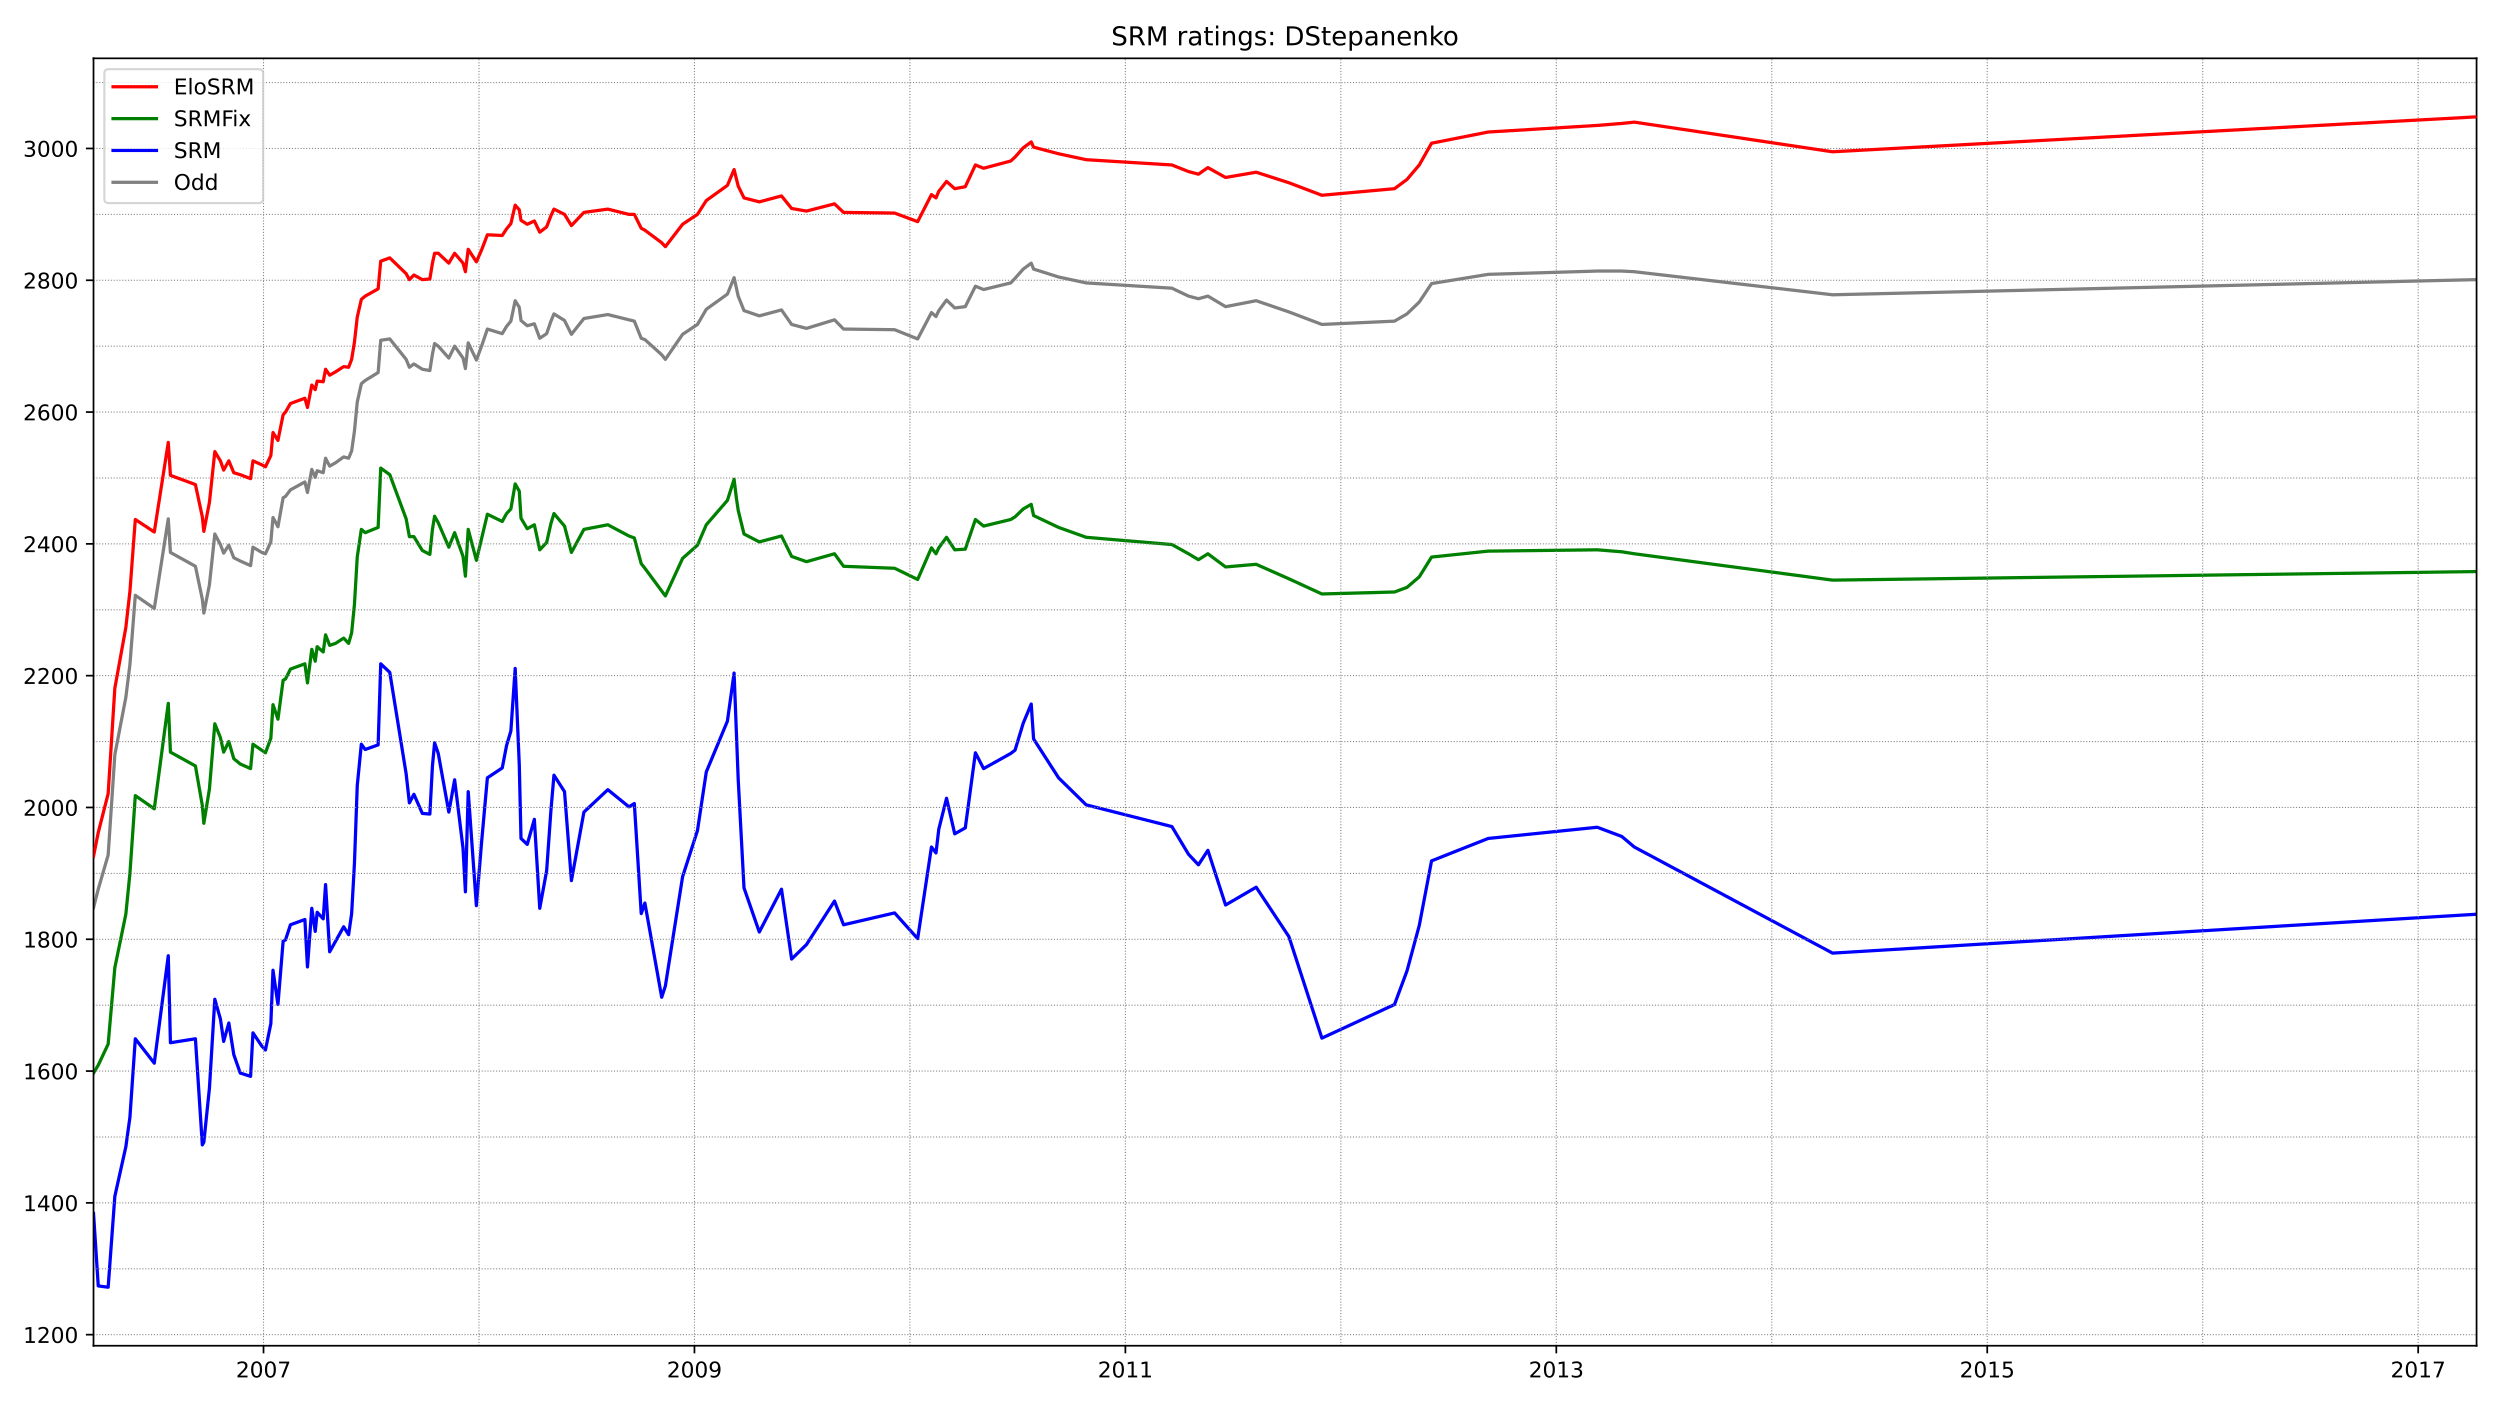 <?xml version="1.0" encoding="utf-8" standalone="no"?>
<!DOCTYPE svg PUBLIC "-//W3C//DTD SVG 1.1//EN"
  "http://www.w3.org/Graphics/SVG/1.1/DTD/svg11.dtd">
<!-- Created with matplotlib (https://matplotlib.org/) -->
<svg height="648pt" version="1.1" viewBox="0 0 1152 648" width="1152pt" xmlns="http://www.w3.org/2000/svg" xmlns:xlink="http://www.w3.org/1999/xlink">
 <defs>
  <style type="text/css">*{stroke-linecap:butt;stroke-linejoin:round;}</style>
 </defs>
 <g id="figure_1">
  <g id="patch_1">
   <path d="M 0 648 
L 1152 648 
L 1152 0 
L 0 0 
z
" style="fill:#ffffff;"/>
  </g>
  <g id="axes_1">
   <g id="patch_2">
    <path d="M 43.09 620.12 
L 1141.2 620.12 
L 1141.2 26.88 
L 43.09 26.88 
z
" style="fill:#ffffff;"/>
   </g>
   <g id="line2d_1">
    <path clip-path="url(#pf8afc98832)" d="M 43.09 418.243 
L 45.274 409.741 
L 49.841 393.95 
L 52.919 347.793 
L 57.983 321.374 
L 59.869 306.191 
L 62.352 274.306 
L 71.089 280.38 
L 77.542 239.081 
L 78.535 254.568 
L 90.053 260.945 
L 93.23 276.128 
L 93.925 282.505 
L 96.506 269.448 
L 98.988 246.065 
L 101.57 250.924 
L 103.059 254.872 
L 105.442 251.228 
L 107.726 256.997 
L 110.704 258.516 
L 115.47 260.641 
L 116.562 252.139 
L 120.633 254.568 
L 122.321 255.175 
L 124.803 249.709 
L 125.796 238.474 
L 128.079 242.725 
L 130.462 229.364 
L 131.554 228.757 
L 133.838 225.72 
L 140.49 222.076 
L 141.682 226.935 
L 143.667 216.306 
L 145.256 219.95 
L 146.15 216.914 
L 148.93 217.825 
L 150.022 211.144 
L 151.908 214.788 
L 154.589 213.27 
L 158.362 210.537 
L 160.645 211.144 
L 162.035 207.804 
L 163.326 198.694 
L 164.617 185.332 
L 166.503 176.83 
L 168.29 175.311 
L 174.248 171.667 
L 175.439 156.788 
L 179.609 156.181 
L 187.155 165.594 
L 188.644 169.238 
L 190.729 167.72 
L 194.601 170.149 
L 198.076 170.756 
L 199.268 163.165 
L 200.261 158.306 
L 201.949 159.521 
L 206.814 164.987 
L 209.494 159.521 
L 213.367 164.987 
L 214.459 169.845 
L 215.749 158.003 
L 219.522 165.898 
L 221.905 159.521 
L 224.586 151.626 
L 231.437 153.751 
L 233.422 150.411 
L 235.408 147.982 
L 237.394 138.568 
L 239.28 141.605 
L 240.075 147.678 
L 242.954 150.107 
L 246.23 149.196 
L 248.713 155.877 
L 251.89 153.751 
L 253.875 147.982 
L 255.266 144.641 
L 260.131 147.678 
L 263.308 154.055 
L 269.066 146.767 
L 280.087 144.945 
L 292.299 147.982 
L 295.477 155.877 
L 297.164 156.484 
L 304.909 163.469 
L 306.597 165.594 
L 314.54 154.055 
L 321.39 149.5 
L 325.461 142.516 
L 335.191 135.531 
L 338.269 127.94 
L 340.156 136.442 
L 342.836 143.123 
L 349.886 145.552 
L 360.112 142.819 
L 364.779 149.5 
L 371.629 151.322 
L 384.537 147.374 
L 388.707 151.626 
L 412.238 151.929 
L 422.861 156.181 
L 429.216 144.034 
L 431.301 145.856 
L 432.591 143.123 
L 436.166 138.264 
L 439.939 141.908 
L 444.804 141.301 
L 449.47 131.887 
L 453.243 133.406 
L 465.753 130.369 
L 467.739 128.243 
L 471.512 123.992 
L 475.185 121.259 
L 476.278 123.992 
L 487.795 127.636 
L 500.503 130.369 
L 540.02 132.798 
L 547.665 136.442 
L 552.232 137.657 
L 556.6 136.442 
L 564.742 141.301 
L 578.841 138.568 
L 593.932 143.73 
L 609.123 149.5 
L 642.583 147.982 
L 648.341 144.641 
L 654.001 139.175 
L 659.66 130.673 
L 685.772 126.421 
L 736.011 124.903 
L 747.33 124.903 
L 753.089 125.207 
L 844.432 135.835 
L 1141.2 128.851 
L 1141.2 128.851 
" style="fill:none;stroke:#808080;stroke-linecap:square;stroke-width:1.5;"/>
   </g>
   <g id="line2d_2">
    <path clip-path="url(#pf8afc98832)" d="M 43.09 559.144 
L 45.274 592.547 
L 49.841 593.155 
L 52.919 551.249 
L 57.983 528.474 
L 59.869 514.809 
L 62.352 478.673 
L 71.089 489.908 
L 77.542 440.411 
L 78.535 480.495 
L 90.053 478.673 
L 93.23 527.563 
L 93.925 526.348 
L 96.506 501.448 
L 98.988 460.453 
L 101.57 469.563 
L 103.059 479.887 
L 105.442 471.385 
L 107.726 485.961 
L 110.704 494.463 
L 115.47 495.982 
L 116.562 475.94 
L 120.633 482.013 
L 122.321 483.835 
L 124.803 471.689 
L 125.796 447.092 
L 128.079 462.882 
L 130.462 433.73 
L 131.554 433.123 
L 133.838 426.139 
L 140.49 423.709 
L 141.682 445.573 
L 143.667 418.547 
L 145.256 429.175 
L 146.15 420.369 
L 148.93 423.406 
L 150.022 407.615 
L 151.908 438.589 
L 158.362 427.05 
L 160.645 430.694 
L 162.035 420.976 
L 163.326 397.898 
L 164.617 362.065 
L 166.503 342.935 
L 168.29 345.364 
L 174.248 343.238 
L 175.439 305.887 
L 179.609 309.835 
L 187.155 356.599 
L 188.644 369.961 
L 190.729 366.013 
L 194.601 374.819 
L 198.076 375.123 
L 199.268 352.956 
L 200.261 342.327 
L 201.949 347.186 
L 206.814 374.212 
L 209.494 359.332 
L 213.367 390.914 
L 214.459 410.956 
L 215.749 364.798 
L 219.522 417.332 
L 221.905 388.181 
L 224.586 358.421 
L 231.437 353.867 
L 233.422 343.542 
L 235.408 336.861 
L 237.394 308.013 
L 239.28 352.348 
L 240.075 386.359 
L 242.954 389.092 
L 246.23 377.552 
L 248.713 418.547 
L 251.89 401.238 
L 253.875 373.301 
L 255.266 357.207 
L 260.131 364.798 
L 263.308 405.793 
L 269.066 374.212 
L 280.087 363.887 
L 289.817 371.783 
L 292.299 370.264 
L 295.477 420.976 
L 297.164 416.118 
L 304.909 459.542 
L 306.597 454.38 
L 314.54 403.971 
L 321.39 382.715 
L 325.461 355.688 
L 335.191 332.306 
L 338.269 310.139 
L 340.156 359.029 
L 342.836 409.134 
L 349.886 429.479 
L 360.112 409.741 
L 364.779 441.929 
L 371.629 435.249 
L 384.537 415.207 
L 388.707 426.139 
L 412.238 420.673 
L 422.861 432.516 
L 429.216 390.306 
L 431.301 393.039 
L 432.591 382.107 
L 436.166 367.835 
L 439.939 384.233 
L 444.804 381.5 
L 449.47 346.882 
L 453.243 354.17 
L 465.753 347.186 
L 467.739 345.668 
L 471.512 333.217 
L 475.185 324.411 
L 476.278 340.505 
L 487.795 358.421 
L 500.503 370.872 
L 540.02 380.893 
L 547.665 393.647 
L 552.232 398.505 
L 556.6 391.825 
L 564.742 417.029 
L 578.841 408.83 
L 593.932 431.605 
L 609.123 478.369 
L 642.583 462.882 
L 648.341 447.395 
L 654.001 426.442 
L 659.66 396.683 
L 685.772 386.359 
L 736.011 381.196 
L 747.33 385.448 
L 753.089 390.306 
L 844.432 439.196 
L 1141.2 421.28 
L 1141.2 421.28 
" style="fill:none;stroke:#0000ff;stroke-linecap:square;stroke-width:1.5;"/>
   </g>
   <g id="matplotlib.axis_1">
    <g id="xtick_1">
     <g id="line2d_3">
      <defs>
       <path d="M 0 0 
L 0 3.5 
" id="m9de1bcf618" style="stroke:#000000;stroke-width:0.8;"/>
      </defs>
      <g>
       <use style="stroke:#000000;stroke-width:0.8;" x="121.427" xlink:href="#m9de1bcf618" y="620.12"/>
      </g>
     </g>
     <g id="text_1">
      <!-- 2007 -->
      <g transform="translate(108.702 634.718)scale(0.1 -0.1)">
       <defs>
        <path d="M 19.188 8.297 
L 53.609 8.297 
L 53.609 0 
L 7.328 0 
L 7.328 8.297 
Q 12.938 14.109 22.625 23.891 
Q 32.328 33.688 34.812 36.531 
Q 39.547 41.844 41.422 45.531 
Q 43.312 49.219 43.312 52.781 
Q 43.312 58.594 39.234 62.25 
Q 35.156 65.922 28.609 65.922 
Q 23.969 65.922 18.812 64.312 
Q 13.672 62.703 7.812 59.422 
L 7.812 69.391 
Q 13.766 71.781 18.938 73 
Q 24.125 74.219 28.422 74.219 
Q 39.75 74.219 46.484 68.547 
Q 53.219 62.891 53.219 53.422 
Q 53.219 48.922 51.531 44.891 
Q 49.859 40.875 45.406 35.406 
Q 44.188 33.984 37.641 27.219 
Q 31.109 20.453 19.188 8.297 
z
" id="DejaVuSans-50"/>
        <path d="M 31.781 66.406 
Q 24.172 66.406 20.328 58.906 
Q 16.5 51.422 16.5 36.375 
Q 16.5 21.391 20.328 13.891 
Q 24.172 6.391 31.781 6.391 
Q 39.453 6.391 43.281 13.891 
Q 47.125 21.391 47.125 36.375 
Q 47.125 51.422 43.281 58.906 
Q 39.453 66.406 31.781 66.406 
z
M 31.781 74.219 
Q 44.047 74.219 50.516 64.516 
Q 56.984 54.828 56.984 36.375 
Q 56.984 17.969 50.516 8.266 
Q 44.047 -1.422 31.781 -1.422 
Q 19.531 -1.422 13.062 8.266 
Q 6.594 17.969 6.594 36.375 
Q 6.594 54.828 13.062 64.516 
Q 19.531 74.219 31.781 74.219 
z
" id="DejaVuSans-48"/>
        <path d="M 8.203 72.906 
L 55.078 72.906 
L 55.078 68.703 
L 28.609 0 
L 18.312 0 
L 43.219 64.594 
L 8.203 64.594 
z
" id="DejaVuSans-55"/>
       </defs>
       <use xlink:href="#DejaVuSans-50"/>
       <use x="63.623" xlink:href="#DejaVuSans-48"/>
       <use x="127.246" xlink:href="#DejaVuSans-48"/>
       <use x="190.869" xlink:href="#DejaVuSans-55"/>
      </g>
     </g>
    </g>
    <g id="xtick_2">
     <g id="line2d_4">
      <g>
       <use style="stroke:#000000;stroke-width:0.8;" x="320" xlink:href="#m9de1bcf618" y="620.12"/>
      </g>
     </g>
     <g id="text_2">
      <!-- 2009 -->
      <g transform="translate(307.275 634.718)scale(0.1 -0.1)">
       <defs>
        <path d="M 10.984 1.516 
L 10.984 10.5 
Q 14.703 8.734 18.5 7.812 
Q 22.312 6.891 25.984 6.891 
Q 35.75 6.891 40.891 13.453 
Q 46.047 20.016 46.781 33.406 
Q 43.953 29.203 39.594 26.953 
Q 35.25 24.703 29.984 24.703 
Q 19.047 24.703 12.672 31.312 
Q 6.297 37.938 6.297 49.422 
Q 6.297 60.641 12.938 67.422 
Q 19.578 74.219 30.609 74.219 
Q 43.266 74.219 49.922 64.516 
Q 56.594 54.828 56.594 36.375 
Q 56.594 19.141 48.406 8.859 
Q 40.234 -1.422 26.422 -1.422 
Q 22.703 -1.422 18.891 -0.688 
Q 15.094 0.047 10.984 1.516 
z
M 30.609 32.422 
Q 37.25 32.422 41.125 36.953 
Q 45.016 41.5 45.016 49.422 
Q 45.016 57.281 41.125 61.844 
Q 37.25 66.406 30.609 66.406 
Q 23.969 66.406 20.094 61.844 
Q 16.219 57.281 16.219 49.422 
Q 16.219 41.5 20.094 36.953 
Q 23.969 32.422 30.609 32.422 
z
" id="DejaVuSans-57"/>
       </defs>
       <use xlink:href="#DejaVuSans-50"/>
       <use x="63.623" xlink:href="#DejaVuSans-48"/>
       <use x="127.246" xlink:href="#DejaVuSans-48"/>
       <use x="190.869" xlink:href="#DejaVuSans-57"/>
      </g>
     </g>
    </g>
    <g id="xtick_3">
     <g id="line2d_5">
      <g>
       <use style="stroke:#000000;stroke-width:0.8;" x="518.574" xlink:href="#m9de1bcf618" y="620.12"/>
      </g>
     </g>
     <g id="text_3">
      <!-- 2011 -->
      <g transform="translate(505.849 634.718)scale(0.1 -0.1)">
       <defs>
        <path d="M 12.406 8.297 
L 28.516 8.297 
L 28.516 63.922 
L 10.984 60.406 
L 10.984 69.391 
L 28.422 72.906 
L 38.281 72.906 
L 38.281 8.297 
L 54.391 8.297 
L 54.391 0 
L 12.406 0 
z
" id="DejaVuSans-49"/>
       </defs>
       <use xlink:href="#DejaVuSans-50"/>
       <use x="63.623" xlink:href="#DejaVuSans-48"/>
       <use x="127.246" xlink:href="#DejaVuSans-49"/>
       <use x="190.869" xlink:href="#DejaVuSans-49"/>
      </g>
     </g>
    </g>
    <g id="xtick_4">
     <g id="line2d_6">
      <g>
       <use style="stroke:#000000;stroke-width:0.8;" x="717.147" xlink:href="#m9de1bcf618" y="620.12"/>
      </g>
     </g>
     <g id="text_4">
      <!-- 2013 -->
      <g transform="translate(704.422 634.718)scale(0.1 -0.1)">
       <defs>
        <path d="M 40.578 39.312 
Q 47.656 37.797 51.625 33 
Q 55.609 28.219 55.609 21.188 
Q 55.609 10.406 48.188 4.484 
Q 40.766 -1.422 27.094 -1.422 
Q 22.516 -1.422 17.656 -0.516 
Q 12.797 0.391 7.625 2.203 
L 7.625 11.719 
Q 11.719 9.328 16.594 8.109 
Q 21.484 6.891 26.812 6.891 
Q 36.078 6.891 40.938 10.547 
Q 45.797 14.203 45.797 21.188 
Q 45.797 27.641 41.281 31.266 
Q 36.766 34.906 28.719 34.906 
L 20.219 34.906 
L 20.219 43.016 
L 29.109 43.016 
Q 36.375 43.016 40.234 45.922 
Q 44.094 48.828 44.094 54.297 
Q 44.094 59.906 40.109 62.906 
Q 36.141 65.922 28.719 65.922 
Q 24.656 65.922 20.016 65.031 
Q 15.375 64.156 9.812 62.312 
L 9.812 71.094 
Q 15.438 72.656 20.344 73.438 
Q 25.25 74.219 29.594 74.219 
Q 40.828 74.219 47.359 69.109 
Q 53.906 64.016 53.906 55.328 
Q 53.906 49.266 50.438 45.094 
Q 46.969 40.922 40.578 39.312 
z
" id="DejaVuSans-51"/>
       </defs>
       <use xlink:href="#DejaVuSans-50"/>
       <use x="63.623" xlink:href="#DejaVuSans-48"/>
       <use x="127.246" xlink:href="#DejaVuSans-49"/>
       <use x="190.869" xlink:href="#DejaVuSans-51"/>
      </g>
     </g>
    </g>
    <g id="xtick_5">
     <g id="line2d_7">
      <g>
       <use style="stroke:#000000;stroke-width:0.8;" x="915.72" xlink:href="#m9de1bcf618" y="620.12"/>
      </g>
     </g>
     <g id="text_5">
      <!-- 2015 -->
      <g transform="translate(902.995 634.718)scale(0.1 -0.1)">
       <defs>
        <path d="M 10.797 72.906 
L 49.516 72.906 
L 49.516 64.594 
L 19.828 64.594 
L 19.828 46.734 
Q 21.969 47.469 24.109 47.828 
Q 26.266 48.188 28.422 48.188 
Q 40.625 48.188 47.75 41.5 
Q 54.891 34.812 54.891 23.391 
Q 54.891 11.625 47.562 5.094 
Q 40.234 -1.422 26.906 -1.422 
Q 22.312 -1.422 17.547 -0.641 
Q 12.797 0.141 7.719 1.703 
L 7.719 11.625 
Q 12.109 9.234 16.797 8.062 
Q 21.484 6.891 26.703 6.891 
Q 35.156 6.891 40.078 11.328 
Q 45.016 15.766 45.016 23.391 
Q 45.016 31 40.078 35.438 
Q 35.156 39.891 26.703 39.891 
Q 22.75 39.891 18.812 39.016 
Q 14.891 38.141 10.797 36.281 
z
" id="DejaVuSans-53"/>
       </defs>
       <use xlink:href="#DejaVuSans-50"/>
       <use x="63.623" xlink:href="#DejaVuSans-48"/>
       <use x="127.246" xlink:href="#DejaVuSans-49"/>
       <use x="190.869" xlink:href="#DejaVuSans-53"/>
      </g>
     </g>
    </g>
    <g id="xtick_6">
     <g id="line2d_8">
      <g>
       <use style="stroke:#000000;stroke-width:0.8;" x="1114.293" xlink:href="#m9de1bcf618" y="620.12"/>
      </g>
     </g>
     <g id="text_6">
      <!-- 2017 -->
      <g transform="translate(1101.568 634.718)scale(0.1 -0.1)">
       <use xlink:href="#DejaVuSans-50"/>
       <use x="63.623" xlink:href="#DejaVuSans-48"/>
       <use x="127.246" xlink:href="#DejaVuSans-49"/>
       <use x="190.869" xlink:href="#DejaVuSans-55"/>
      </g>
     </g>
    </g>
   </g>
   <g id="matplotlib.axis_2">
    <g id="ytick_1">
     <g id="line2d_9">
      <defs>
       <path d="M 0 0 
L -3.5 0 
" id="m0509428882" style="stroke:#000000;stroke-width:0.8;"/>
      </defs>
      <g>
       <use style="stroke:#000000;stroke-width:0.8;" x="43.09" xlink:href="#m0509428882" y="615.018"/>
      </g>
     </g>
     <g id="text_7">
      <!-- 1200 -->
      <g transform="translate(10.64 618.818)scale(0.1 -0.1)">
       <use xlink:href="#DejaVuSans-49"/>
       <use x="63.623" xlink:href="#DejaVuSans-50"/>
       <use x="127.246" xlink:href="#DejaVuSans-48"/>
       <use x="190.869" xlink:href="#DejaVuSans-48"/>
      </g>
     </g>
    </g>
    <g id="ytick_2">
     <g id="line2d_10">
      <g>
       <use style="stroke:#000000;stroke-width:0.8;" x="43.09" xlink:href="#m0509428882" y="554.285"/>
      </g>
     </g>
     <g id="text_8">
      <!-- 1400 -->
      <g transform="translate(10.64 558.085)scale(0.1 -0.1)">
       <defs>
        <path d="M 37.797 64.312 
L 12.891 25.391 
L 37.797 25.391 
z
M 35.203 72.906 
L 47.609 72.906 
L 47.609 25.391 
L 58.016 25.391 
L 58.016 17.188 
L 47.609 17.188 
L 47.609 0 
L 37.797 0 
L 37.797 17.188 
L 4.891 17.188 
L 4.891 26.703 
z
" id="DejaVuSans-52"/>
       </defs>
       <use xlink:href="#DejaVuSans-49"/>
       <use x="63.623" xlink:href="#DejaVuSans-52"/>
       <use x="127.246" xlink:href="#DejaVuSans-48"/>
       <use x="190.869" xlink:href="#DejaVuSans-48"/>
      </g>
     </g>
    </g>
    <g id="ytick_3">
     <g id="line2d_11">
      <g>
       <use style="stroke:#000000;stroke-width:0.8;" x="43.09" xlink:href="#m0509428882" y="493.552"/>
      </g>
     </g>
     <g id="text_9">
      <!-- 1600 -->
      <g transform="translate(10.64 497.352)scale(0.1 -0.1)">
       <defs>
        <path d="M 33.016 40.375 
Q 26.375 40.375 22.484 35.828 
Q 18.609 31.297 18.609 23.391 
Q 18.609 15.531 22.484 10.953 
Q 26.375 6.391 33.016 6.391 
Q 39.656 6.391 43.531 10.953 
Q 47.406 15.531 47.406 23.391 
Q 47.406 31.297 43.531 35.828 
Q 39.656 40.375 33.016 40.375 
z
M 52.594 71.297 
L 52.594 62.312 
Q 48.875 64.062 45.094 64.984 
Q 41.312 65.922 37.594 65.922 
Q 27.828 65.922 22.672 59.328 
Q 17.531 52.734 16.797 39.406 
Q 19.672 43.656 24.016 45.922 
Q 28.375 48.188 33.594 48.188 
Q 44.578 48.188 50.953 41.516 
Q 57.328 34.859 57.328 23.391 
Q 57.328 12.156 50.688 5.359 
Q 44.047 -1.422 33.016 -1.422 
Q 20.359 -1.422 13.672 8.266 
Q 6.984 17.969 6.984 36.375 
Q 6.984 53.656 15.188 63.938 
Q 23.391 74.219 37.203 74.219 
Q 40.922 74.219 44.703 73.484 
Q 48.484 72.75 52.594 71.297 
z
" id="DejaVuSans-54"/>
       </defs>
       <use xlink:href="#DejaVuSans-49"/>
       <use x="63.623" xlink:href="#DejaVuSans-54"/>
       <use x="127.246" xlink:href="#DejaVuSans-48"/>
       <use x="190.869" xlink:href="#DejaVuSans-48"/>
      </g>
     </g>
    </g>
    <g id="ytick_4">
     <g id="line2d_12">
      <g>
       <use style="stroke:#000000;stroke-width:0.8;" x="43.09" xlink:href="#m0509428882" y="432.819"/>
      </g>
     </g>
     <g id="text_10">
      <!-- 1800 -->
      <g transform="translate(10.64 436.619)scale(0.1 -0.1)">
       <defs>
        <path d="M 31.781 34.625 
Q 24.75 34.625 20.719 30.859 
Q 16.703 27.094 16.703 20.516 
Q 16.703 13.922 20.719 10.156 
Q 24.75 6.391 31.781 6.391 
Q 38.812 6.391 42.859 10.172 
Q 46.922 13.969 46.922 20.516 
Q 46.922 27.094 42.891 30.859 
Q 38.875 34.625 31.781 34.625 
z
M 21.922 38.812 
Q 15.578 40.375 12.031 44.719 
Q 8.5 49.078 8.5 55.328 
Q 8.5 64.062 14.719 69.141 
Q 20.953 74.219 31.781 74.219 
Q 42.672 74.219 48.875 69.141 
Q 55.078 64.062 55.078 55.328 
Q 55.078 49.078 51.531 44.719 
Q 48 40.375 41.703 38.812 
Q 48.828 37.156 52.797 32.312 
Q 56.781 27.484 56.781 20.516 
Q 56.781 9.906 50.312 4.234 
Q 43.844 -1.422 31.781 -1.422 
Q 19.734 -1.422 13.25 4.234 
Q 6.781 9.906 6.781 20.516 
Q 6.781 27.484 10.781 32.312 
Q 14.797 37.156 21.922 38.812 
z
M 18.312 54.391 
Q 18.312 48.734 21.844 45.562 
Q 25.391 42.391 31.781 42.391 
Q 38.141 42.391 41.719 45.562 
Q 45.312 48.734 45.312 54.391 
Q 45.312 60.062 41.719 63.234 
Q 38.141 66.406 31.781 66.406 
Q 25.391 66.406 21.844 63.234 
Q 18.312 60.062 18.312 54.391 
z
" id="DejaVuSans-56"/>
       </defs>
       <use xlink:href="#DejaVuSans-49"/>
       <use x="63.623" xlink:href="#DejaVuSans-56"/>
       <use x="127.246" xlink:href="#DejaVuSans-48"/>
       <use x="190.869" xlink:href="#DejaVuSans-48"/>
      </g>
     </g>
    </g>
    <g id="ytick_5">
     <g id="line2d_13">
      <g>
       <use style="stroke:#000000;stroke-width:0.8;" x="43.09" xlink:href="#m0509428882" y="372.086"/>
      </g>
     </g>
     <g id="text_11">
      <!-- 2000 -->
      <g transform="translate(10.64 375.886)scale(0.1 -0.1)">
       <use xlink:href="#DejaVuSans-50"/>
       <use x="63.623" xlink:href="#DejaVuSans-48"/>
       <use x="127.246" xlink:href="#DejaVuSans-48"/>
       <use x="190.869" xlink:href="#DejaVuSans-48"/>
      </g>
     </g>
    </g>
    <g id="ytick_6">
     <g id="line2d_14">
      <g>
       <use style="stroke:#000000;stroke-width:0.8;" x="43.09" xlink:href="#m0509428882" y="311.353"/>
      </g>
     </g>
     <g id="text_12">
      <!-- 2200 -->
      <g transform="translate(10.64 315.153)scale(0.1 -0.1)">
       <use xlink:href="#DejaVuSans-50"/>
       <use x="63.623" xlink:href="#DejaVuSans-50"/>
       <use x="127.246" xlink:href="#DejaVuSans-48"/>
       <use x="190.869" xlink:href="#DejaVuSans-48"/>
      </g>
     </g>
    </g>
    <g id="ytick_7">
     <g id="line2d_15">
      <g>
       <use style="stroke:#000000;stroke-width:0.8;" x="43.09" xlink:href="#m0509428882" y="250.62"/>
      </g>
     </g>
     <g id="text_13">
      <!-- 2400 -->
      <g transform="translate(10.64 254.42)scale(0.1 -0.1)">
       <use xlink:href="#DejaVuSans-50"/>
       <use x="63.623" xlink:href="#DejaVuSans-52"/>
       <use x="127.246" xlink:href="#DejaVuSans-48"/>
       <use x="190.869" xlink:href="#DejaVuSans-48"/>
      </g>
     </g>
    </g>
    <g id="ytick_8">
     <g id="line2d_16">
      <g>
       <use style="stroke:#000000;stroke-width:0.8;" x="43.09" xlink:href="#m0509428882" y="189.887"/>
      </g>
     </g>
     <g id="text_14">
      <!-- 2600 -->
      <g transform="translate(10.64 193.687)scale(0.1 -0.1)">
       <use xlink:href="#DejaVuSans-50"/>
       <use x="63.623" xlink:href="#DejaVuSans-54"/>
       <use x="127.246" xlink:href="#DejaVuSans-48"/>
       <use x="190.869" xlink:href="#DejaVuSans-48"/>
      </g>
     </g>
    </g>
    <g id="ytick_9">
     <g id="line2d_17">
      <g>
       <use style="stroke:#000000;stroke-width:0.8;" x="43.09" xlink:href="#m0509428882" y="129.154"/>
      </g>
     </g>
     <g id="text_15">
      <!-- 2800 -->
      <g transform="translate(10.64 132.954)scale(0.1 -0.1)">
       <use xlink:href="#DejaVuSans-50"/>
       <use x="63.623" xlink:href="#DejaVuSans-56"/>
       <use x="127.246" xlink:href="#DejaVuSans-48"/>
       <use x="190.869" xlink:href="#DejaVuSans-48"/>
      </g>
     </g>
    </g>
    <g id="ytick_10">
     <g id="line2d_18">
      <g>
       <use style="stroke:#000000;stroke-width:0.8;" x="43.09" xlink:href="#m0509428882" y="68.421"/>
      </g>
     </g>
     <g id="text_16">
      <!-- 3000 -->
      <g transform="translate(10.64 72.221)scale(0.1 -0.1)">
       <use xlink:href="#DejaVuSans-51"/>
       <use x="63.623" xlink:href="#DejaVuSans-48"/>
       <use x="127.246" xlink:href="#DejaVuSans-48"/>
       <use x="190.869" xlink:href="#DejaVuSans-48"/>
      </g>
     </g>
    </g>
   </g>
   <g id="line2d_19">
    <path clip-path="url(#pf8afc98832)" d="M 43.09 494.463 
L 45.274 490.819 
L 49.841 481.102 
L 52.919 445.877 
L 57.983 421.28 
L 59.869 402.453 
L 62.352 366.62 
L 71.089 372.694 
L 77.542 324.107 
L 78.535 346.579 
L 90.053 352.956 
L 93.23 371.175 
L 93.925 379.374 
L 96.506 363.584 
L 98.988 333.521 
L 101.57 339.898 
L 103.059 346.579 
L 105.442 341.72 
L 107.726 349.615 
L 110.704 352.045 
L 115.47 354.17 
L 116.562 342.935 
L 122.321 346.882 
L 124.803 340.202 
L 125.796 324.715 
L 128.079 331.395 
L 130.462 313.479 
L 131.554 312.872 
L 133.838 308.317 
L 140.49 305.887 
L 141.682 314.694 
L 143.667 299.207 
L 145.256 304.673 
L 146.15 297.992 
L 148.93 300.421 
L 150.022 292.526 
L 151.908 297.385 
L 154.589 296.474 
L 158.362 294.044 
L 160.645 296.474 
L 162.035 291.615 
L 163.326 278.558 
L 164.617 256.694 
L 166.503 243.94 
L 168.29 245.458 
L 174.248 243.029 
L 175.439 215.699 
L 179.609 218.736 
L 187.155 239.081 
L 188.644 247.28 
L 190.729 247.28 
L 194.601 253.657 
L 198.076 255.479 
L 199.268 243.94 
L 200.261 237.866 
L 201.949 240.903 
L 206.814 252.139 
L 209.494 245.458 
L 213.367 256.39 
L 214.459 265.5 
L 215.749 243.94 
L 219.522 258.212 
L 224.586 236.955 
L 231.437 240.296 
L 233.422 236.652 
L 235.408 234.526 
L 237.394 222.987 
L 239.28 226.327 
L 240.075 238.777 
L 242.954 243.636 
L 246.23 241.814 
L 248.713 253.353 
L 251.89 250.013 
L 253.875 241.207 
L 255.266 236.652 
L 260.131 242.421 
L 263.308 254.568 
L 269.066 243.94 
L 280.087 241.814 
L 289.817 246.976 
L 292.299 247.887 
L 295.477 259.73 
L 297.164 261.856 
L 306.597 274.61 
L 314.54 257.301 
L 321.39 251.228 
L 325.461 241.814 
L 335.191 230.579 
L 338.269 220.861 
L 339.262 229.06 
L 340.156 235.133 
L 342.836 246.065 
L 349.886 249.709 
L 360.112 246.976 
L 364.779 256.39 
L 371.629 258.819 
L 384.537 255.175 
L 388.707 260.945 
L 412.238 261.856 
L 422.861 267.018 
L 429.216 252.442 
L 431.301 255.175 
L 432.591 252.442 
L 436.166 247.584 
L 439.939 253.353 
L 444.804 253.05 
L 449.47 239.385 
L 453.243 242.421 
L 465.753 239.385 
L 467.739 238.17 
L 471.512 234.526 
L 475.185 232.4 
L 476.278 237.563 
L 487.795 243.029 
L 500.503 247.584 
L 540.02 250.924 
L 547.665 255.175 
L 552.232 257.908 
L 556.6 255.175 
L 564.742 261.249 
L 578.841 260.034 
L 593.932 266.715 
L 609.123 273.699 
L 642.583 272.788 
L 648.341 270.662 
L 654.001 265.804 
L 659.66 256.694 
L 685.772 253.961 
L 736.011 253.353 
L 747.33 254.264 
L 753.089 255.175 
L 844.432 267.322 
L 1141.2 263.374 
L 1141.2 263.374 
" style="fill:none;stroke:#008000;stroke-linecap:square;stroke-width:1.5;"/>
   </g>
   <g id="line2d_20">
    <path clip-path="url(#pf8afc98832)" d="M 43.09 615.018 
L 1141.2 615.018 
" style="fill:none;stroke:#808080;stroke-dasharray:0.5,0.825;stroke-dashoffset:0;stroke-width:0.5;"/>
   </g>
   <g id="line2d_21">
    <path clip-path="url(#pf8afc98832)" d="M 43.09 584.652 
L 1141.2 584.652 
" style="fill:none;stroke:#808080;stroke-dasharray:0.5,0.825;stroke-dashoffset:0;stroke-width:0.5;"/>
   </g>
   <g id="line2d_22">
    <path clip-path="url(#pf8afc98832)" d="M 43.09 554.285 
L 1141.2 554.285 
" style="fill:none;stroke:#808080;stroke-dasharray:0.5,0.825;stroke-dashoffset:0;stroke-width:0.5;"/>
   </g>
   <g id="line2d_23">
    <path clip-path="url(#pf8afc98832)" d="M 43.09 523.919 
L 1141.2 523.919 
" style="fill:none;stroke:#808080;stroke-dasharray:0.5,0.825;stroke-dashoffset:0;stroke-width:0.5;"/>
   </g>
   <g id="line2d_24">
    <path clip-path="url(#pf8afc98832)" d="M 43.09 493.552 
L 1141.2 493.552 
" style="fill:none;stroke:#808080;stroke-dasharray:0.5,0.825;stroke-dashoffset:0;stroke-width:0.5;"/>
   </g>
   <g id="line2d_25">
    <path clip-path="url(#pf8afc98832)" d="M 43.09 463.186 
L 1141.2 463.186 
" style="fill:none;stroke:#808080;stroke-dasharray:0.5,0.825;stroke-dashoffset:0;stroke-width:0.5;"/>
   </g>
   <g id="line2d_26">
    <path clip-path="url(#pf8afc98832)" d="M 43.09 432.819 
L 1141.2 432.819 
" style="fill:none;stroke:#808080;stroke-dasharray:0.5,0.825;stroke-dashoffset:0;stroke-width:0.5;"/>
   </g>
   <g id="line2d_27">
    <path clip-path="url(#pf8afc98832)" d="M 43.09 402.453 
L 1141.2 402.453 
" style="fill:none;stroke:#808080;stroke-dasharray:0.5,0.825;stroke-dashoffset:0;stroke-width:0.5;"/>
   </g>
   <g id="line2d_28">
    <path clip-path="url(#pf8afc98832)" d="M 43.09 372.086 
L 1141.2 372.086 
" style="fill:none;stroke:#808080;stroke-dasharray:0.5,0.825;stroke-dashoffset:0;stroke-width:0.5;"/>
   </g>
   <g id="line2d_29">
    <path clip-path="url(#pf8afc98832)" d="M 43.09 341.72 
L 1141.2 341.72 
" style="fill:none;stroke:#808080;stroke-dasharray:0.5,0.825;stroke-dashoffset:0;stroke-width:0.5;"/>
   </g>
   <g id="line2d_30">
    <path clip-path="url(#pf8afc98832)" d="M 43.09 311.353 
L 1141.2 311.353 
" style="fill:none;stroke:#808080;stroke-dasharray:0.5,0.825;stroke-dashoffset:0;stroke-width:0.5;"/>
   </g>
   <g id="line2d_31">
    <path clip-path="url(#pf8afc98832)" d="M 43.09 280.987 
L 1141.2 280.987 
" style="fill:none;stroke:#808080;stroke-dasharray:0.5,0.825;stroke-dashoffset:0;stroke-width:0.5;"/>
   </g>
   <g id="line2d_32">
    <path clip-path="url(#pf8afc98832)" d="M 43.09 250.62 
L 1141.2 250.62 
" style="fill:none;stroke:#808080;stroke-dasharray:0.5,0.825;stroke-dashoffset:0;stroke-width:0.5;"/>
   </g>
   <g id="line2d_33">
    <path clip-path="url(#pf8afc98832)" d="M 43.09 220.254 
L 1141.2 220.254 
" style="fill:none;stroke:#808080;stroke-dasharray:0.5,0.825;stroke-dashoffset:0;stroke-width:0.5;"/>
   </g>
   <g id="line2d_34">
    <path clip-path="url(#pf8afc98832)" d="M 43.09 189.887 
L 1141.2 189.887 
" style="fill:none;stroke:#808080;stroke-dasharray:0.5,0.825;stroke-dashoffset:0;stroke-width:0.5;"/>
   </g>
   <g id="line2d_35">
    <path clip-path="url(#pf8afc98832)" d="M 43.09 159.521 
L 1141.2 159.521 
" style="fill:none;stroke:#808080;stroke-dasharray:0.5,0.825;stroke-dashoffset:0;stroke-width:0.5;"/>
   </g>
   <g id="line2d_36">
    <path clip-path="url(#pf8afc98832)" d="M 43.09 129.154 
L 1141.2 129.154 
" style="fill:none;stroke:#808080;stroke-dasharray:0.5,0.825;stroke-dashoffset:0;stroke-width:0.5;"/>
   </g>
   <g id="line2d_37">
    <path clip-path="url(#pf8afc98832)" d="M 43.09 98.788 
L 1141.2 98.788 
" style="fill:none;stroke:#808080;stroke-dasharray:0.5,0.825;stroke-dashoffset:0;stroke-width:0.5;"/>
   </g>
   <g id="line2d_38">
    <path clip-path="url(#pf8afc98832)" d="M 43.09 68.421 
L 1141.2 68.421 
" style="fill:none;stroke:#808080;stroke-dasharray:0.5,0.825;stroke-dashoffset:0;stroke-width:0.5;"/>
   </g>
   <g id="line2d_39">
    <path clip-path="url(#pf8afc98832)" d="M 43.09 38.055 
L 1141.2 38.055 
" style="fill:none;stroke:#808080;stroke-dasharray:0.5,0.825;stroke-dashoffset:0;stroke-width:0.5;"/>
   </g>
   <g id="line2d_40">
    <path clip-path="url(#pf8afc98832)" d="M 121.427 620.12 
L 121.427 26.88 
" style="fill:none;stroke:#808080;stroke-dasharray:0.5,0.825;stroke-dashoffset:0;stroke-width:0.5;"/>
   </g>
   <g id="line2d_41">
    <path clip-path="url(#pf8afc98832)" d="M 220.714 620.12 
L 220.714 26.88 
" style="fill:none;stroke:#808080;stroke-dasharray:0.5,0.825;stroke-dashoffset:0;stroke-width:0.5;"/>
   </g>
   <g id="line2d_42">
    <path clip-path="url(#pf8afc98832)" d="M 320 620.12 
L 320 26.88 
" style="fill:none;stroke:#808080;stroke-dasharray:0.5,0.825;stroke-dashoffset:0;stroke-width:0.5;"/>
   </g>
   <g id="line2d_43">
    <path clip-path="url(#pf8afc98832)" d="M 419.287 620.12 
L 419.287 26.88 
" style="fill:none;stroke:#808080;stroke-dasharray:0.5,0.825;stroke-dashoffset:0;stroke-width:0.5;"/>
   </g>
   <g id="line2d_44">
    <path clip-path="url(#pf8afc98832)" d="M 518.574 620.12 
L 518.574 26.88 
" style="fill:none;stroke:#808080;stroke-dasharray:0.5,0.825;stroke-dashoffset:0;stroke-width:0.5;"/>
   </g>
   <g id="line2d_45">
    <path clip-path="url(#pf8afc98832)" d="M 617.86 620.12 
L 617.86 26.88 
" style="fill:none;stroke:#808080;stroke-dasharray:0.5,0.825;stroke-dashoffset:0;stroke-width:0.5;"/>
   </g>
   <g id="line2d_46">
    <path clip-path="url(#pf8afc98832)" d="M 717.147 620.12 
L 717.147 26.88 
" style="fill:none;stroke:#808080;stroke-dasharray:0.5,0.825;stroke-dashoffset:0;stroke-width:0.5;"/>
   </g>
   <g id="line2d_47">
    <path clip-path="url(#pf8afc98832)" d="M 816.433 620.12 
L 816.433 26.88 
" style="fill:none;stroke:#808080;stroke-dasharray:0.5,0.825;stroke-dashoffset:0;stroke-width:0.5;"/>
   </g>
   <g id="line2d_48">
    <path clip-path="url(#pf8afc98832)" d="M 915.72 620.12 
L 915.72 26.88 
" style="fill:none;stroke:#808080;stroke-dasharray:0.5,0.825;stroke-dashoffset:0;stroke-width:0.5;"/>
   </g>
   <g id="line2d_49">
    <path clip-path="url(#pf8afc98832)" d="M 1015.007 620.12 
L 1015.007 26.88 
" style="fill:none;stroke:#808080;stroke-dasharray:0.5,0.825;stroke-dashoffset:0;stroke-width:0.5;"/>
   </g>
   <g id="line2d_50">
    <path clip-path="url(#pf8afc98832)" d="M 1114.293 620.12 
L 1114.293 26.88 
" style="fill:none;stroke:#808080;stroke-dasharray:0.5,0.825;stroke-dashoffset:0;stroke-width:0.5;"/>
   </g>
   <g id="patch_3">
    <path d="M 43.09 620.12 
L 43.09 26.88 
" style="fill:none;stroke:#000000;stroke-linecap:square;stroke-linejoin:miter;stroke-width:0.8;"/>
   </g>
   <g id="patch_4">
    <path d="M 1141.2 620.12 
L 1141.2 26.88 
" style="fill:none;stroke:#000000;stroke-linecap:square;stroke-linejoin:miter;stroke-width:0.8;"/>
   </g>
   <g id="patch_5">
    <path d="M 43.09 620.12 
L 1141.2 620.12 
" style="fill:none;stroke:#000000;stroke-linecap:square;stroke-linejoin:miter;stroke-width:0.8;"/>
   </g>
   <g id="patch_6">
    <path d="M 43.09 26.88 
L 1141.2 26.88 
" style="fill:none;stroke:#000000;stroke-linecap:square;stroke-linejoin:miter;stroke-width:0.8;"/>
   </g>
   <g id="line2d_51">
    <path clip-path="url(#pf8afc98832)" d="M 43.09 394.558 
L 45.274 383.626 
L 49.841 365.709 
L 52.919 317.123 
L 57.983 289.186 
L 59.869 272.484 
L 62.352 239.385 
L 71.089 245.154 
L 77.542 203.856 
L 78.535 219.039 
L 90.053 223.291 
L 93.23 238.17 
L 93.925 244.851 
L 96.506 231.489 
L 98.988 208.107 
L 101.57 212.359 
L 103.059 216.61 
L 105.442 212.359 
L 107.726 217.825 
L 110.704 218.736 
L 115.47 220.558 
L 116.562 212.359 
L 120.633 214.181 
L 122.321 215.092 
L 124.803 209.929 
L 125.796 199.301 
L 128.079 202.945 
L 130.462 191.102 
L 131.554 189.887 
L 133.838 185.94 
L 140.49 183.51 
L 141.682 187.762 
L 143.667 177.437 
L 145.256 179.563 
L 146.15 175.615 
L 148.93 175.919 
L 150.022 170.149 
L 151.908 172.882 
L 154.589 171.364 
L 158.362 168.935 
L 160.645 169.238 
L 162.035 165.594 
L 163.326 157.699 
L 164.617 146.16 
L 166.503 137.961 
L 168.29 136.442 
L 174.248 133.102 
L 175.439 120.348 
L 179.609 118.83 
L 187.155 126.118 
L 188.644 128.851 
L 190.729 126.725 
L 194.601 128.851 
L 198.076 128.547 
L 199.268 121.259 
L 200.261 116.704 
L 201.949 116.704 
L 206.814 121.259 
L 209.494 116.704 
L 213.367 121.259 
L 214.459 125.207 
L 215.749 114.882 
L 219.522 120.652 
L 221.905 115.186 
L 224.586 108.201 
L 231.437 108.505 
L 233.422 105.469 
L 235.408 103.039 
L 237.394 94.537 
L 239.28 96.662 
L 240.075 101.521 
L 242.954 103.343 
L 246.23 101.825 
L 248.713 106.987 
L 251.89 104.558 
L 253.875 99.395 
L 255.266 96.359 
L 260.131 98.788 
L 263.308 103.95 
L 269.066 97.877 
L 280.087 96.359 
L 289.817 98.788 
L 292.299 98.788 
L 295.477 105.165 
L 297.164 106.076 
L 304.909 111.845 
L 306.597 113.667 
L 314.54 103.343 
L 321.39 98.788 
L 325.461 92.411 
L 335.191 85.427 
L 338.269 78.139 
L 340.156 85.73 
L 342.836 91.196 
L 349.886 93.018 
L 360.112 90.285 
L 364.779 96.055 
L 371.629 97.27 
L 384.537 93.929 
L 388.707 97.877 
L 412.238 98.181 
L 422.861 102.128 
L 429.216 89.678 
L 431.301 91.196 
L 432.591 88.16 
L 436.166 83.605 
L 439.939 86.945 
L 444.804 86.034 
L 449.47 76.013 
L 453.243 77.531 
L 465.753 74.191 
L 467.739 72.369 
L 471.512 68.118 
L 475.185 65.385 
L 476.278 67.814 
L 487.795 70.851 
L 500.503 73.584 
L 540.02 76.013 
L 547.665 79.05 
L 552.232 80.264 
L 556.6 77.228 
L 564.742 81.783 
L 578.841 79.353 
L 593.932 84.212 
L 609.123 89.982 
L 642.583 86.945 
L 648.341 82.694 
L 654.001 76.013 
L 659.66 65.992 
L 685.772 60.83 
L 736.011 57.793 
L 747.33 56.882 
L 753.089 56.275 
L 844.432 69.94 
L 1141.2 53.845 
L 1141.2 53.845 
" style="fill:none;stroke:#ff0000;stroke-linecap:square;stroke-width:1.5;"/>
   </g>
   <g id="text_17">
    <!-- SRM ratings: DStepanenko -->
    <g transform="translate(512.071 20.88)scale(0.12 -0.12)">
     <defs>
      <path d="M 53.516 70.516 
L 53.516 60.891 
Q 47.906 63.578 42.922 64.891 
Q 37.938 66.219 33.297 66.219 
Q 25.25 66.219 20.875 63.094 
Q 16.5 59.969 16.5 54.203 
Q 16.5 49.359 19.406 46.891 
Q 22.312 44.438 30.422 42.922 
L 36.375 41.703 
Q 47.406 39.594 52.656 34.297 
Q 57.906 29 57.906 20.125 
Q 57.906 9.516 50.797 4.047 
Q 43.703 -1.422 29.984 -1.422 
Q 24.812 -1.422 18.969 -0.25 
Q 13.141 0.922 6.891 3.219 
L 6.891 13.375 
Q 12.891 10.016 18.656 8.297 
Q 24.422 6.594 29.984 6.594 
Q 38.422 6.594 43.016 9.906 
Q 47.609 13.234 47.609 19.391 
Q 47.609 24.75 44.312 27.781 
Q 41.016 30.812 33.5 32.328 
L 27.484 33.5 
Q 16.453 35.688 11.516 40.375 
Q 6.594 45.062 6.594 53.422 
Q 6.594 63.094 13.406 68.656 
Q 20.219 74.219 32.172 74.219 
Q 37.312 74.219 42.625 73.281 
Q 47.953 72.359 53.516 70.516 
z
" id="DejaVuSans-83"/>
      <path d="M 44.391 34.188 
Q 47.562 33.109 50.562 29.594 
Q 53.562 26.078 56.594 19.922 
L 66.609 0 
L 56 0 
L 46.688 18.703 
Q 43.062 26.031 39.672 28.422 
Q 36.281 30.812 30.422 30.812 
L 19.672 30.812 
L 19.672 0 
L 9.812 0 
L 9.812 72.906 
L 32.078 72.906 
Q 44.578 72.906 50.734 67.672 
Q 56.891 62.453 56.891 51.906 
Q 56.891 45.016 53.688 40.469 
Q 50.484 35.938 44.391 34.188 
z
M 19.672 64.797 
L 19.672 38.922 
L 32.078 38.922 
Q 39.203 38.922 42.844 42.219 
Q 46.484 45.516 46.484 51.906 
Q 46.484 58.297 42.844 61.547 
Q 39.203 64.797 32.078 64.797 
z
" id="DejaVuSans-82"/>
      <path d="M 9.812 72.906 
L 24.516 72.906 
L 43.109 23.297 
L 61.812 72.906 
L 76.516 72.906 
L 76.516 0 
L 66.891 0 
L 66.891 64.016 
L 48.094 14.016 
L 38.188 14.016 
L 19.391 64.016 
L 19.391 0 
L 9.812 0 
z
" id="DejaVuSans-77"/>
      <path id="DejaVuSans-32"/>
      <path d="M 41.109 46.297 
Q 39.594 47.172 37.812 47.578 
Q 36.031 48 33.891 48 
Q 26.266 48 22.188 43.047 
Q 18.109 38.094 18.109 28.812 
L 18.109 0 
L 9.078 0 
L 9.078 54.688 
L 18.109 54.688 
L 18.109 46.188 
Q 20.953 51.172 25.484 53.578 
Q 30.031 56 36.531 56 
Q 37.453 56 38.578 55.875 
Q 39.703 55.766 41.062 55.516 
z
" id="DejaVuSans-114"/>
      <path d="M 34.281 27.484 
Q 23.391 27.484 19.188 25 
Q 14.984 22.516 14.984 16.5 
Q 14.984 11.719 18.141 8.906 
Q 21.297 6.109 26.703 6.109 
Q 34.188 6.109 38.703 11.406 
Q 43.219 16.703 43.219 25.484 
L 43.219 27.484 
z
M 52.203 31.203 
L 52.203 0 
L 43.219 0 
L 43.219 8.297 
Q 40.141 3.328 35.547 0.953 
Q 30.953 -1.422 24.312 -1.422 
Q 15.922 -1.422 10.953 3.297 
Q 6 8.016 6 15.922 
Q 6 25.141 12.172 29.828 
Q 18.359 34.516 30.609 34.516 
L 43.219 34.516 
L 43.219 35.406 
Q 43.219 41.609 39.141 45 
Q 35.062 48.391 27.688 48.391 
Q 23 48.391 18.547 47.266 
Q 14.109 46.141 10.016 43.891 
L 10.016 52.203 
Q 14.938 54.109 19.578 55.047 
Q 24.219 56 28.609 56 
Q 40.484 56 46.344 49.844 
Q 52.203 43.703 52.203 31.203 
z
" id="DejaVuSans-97"/>
      <path d="M 18.312 70.219 
L 18.312 54.688 
L 36.812 54.688 
L 36.812 47.703 
L 18.312 47.703 
L 18.312 18.016 
Q 18.312 11.328 20.141 9.422 
Q 21.969 7.516 27.594 7.516 
L 36.812 7.516 
L 36.812 0 
L 27.594 0 
Q 17.188 0 13.234 3.875 
Q 9.281 7.766 9.281 18.016 
L 9.281 47.703 
L 2.688 47.703 
L 2.688 54.688 
L 9.281 54.688 
L 9.281 70.219 
z
" id="DejaVuSans-116"/>
      <path d="M 9.422 54.688 
L 18.406 54.688 
L 18.406 0 
L 9.422 0 
z
M 9.422 75.984 
L 18.406 75.984 
L 18.406 64.594 
L 9.422 64.594 
z
" id="DejaVuSans-105"/>
      <path d="M 54.891 33.016 
L 54.891 0 
L 45.906 0 
L 45.906 32.719 
Q 45.906 40.484 42.875 44.328 
Q 39.844 48.188 33.797 48.188 
Q 26.516 48.188 22.312 43.547 
Q 18.109 38.922 18.109 30.906 
L 18.109 0 
L 9.078 0 
L 9.078 54.688 
L 18.109 54.688 
L 18.109 46.188 
Q 21.344 51.125 25.703 53.562 
Q 30.078 56 35.797 56 
Q 45.219 56 50.047 50.172 
Q 54.891 44.344 54.891 33.016 
z
" id="DejaVuSans-110"/>
      <path d="M 45.406 27.984 
Q 45.406 37.75 41.375 43.109 
Q 37.359 48.484 30.078 48.484 
Q 22.859 48.484 18.828 43.109 
Q 14.797 37.75 14.797 27.984 
Q 14.797 18.266 18.828 12.891 
Q 22.859 7.516 30.078 7.516 
Q 37.359 7.516 41.375 12.891 
Q 45.406 18.266 45.406 27.984 
z
M 54.391 6.781 
Q 54.391 -7.172 48.188 -13.984 
Q 42 -20.797 29.203 -20.797 
Q 24.469 -20.797 20.266 -20.094 
Q 16.062 -19.391 12.109 -17.922 
L 12.109 -9.188 
Q 16.062 -11.328 19.922 -12.344 
Q 23.781 -13.375 27.781 -13.375 
Q 36.625 -13.375 41.016 -8.766 
Q 45.406 -4.156 45.406 5.172 
L 45.406 9.625 
Q 42.625 4.781 38.281 2.391 
Q 33.938 0 27.875 0 
Q 17.828 0 11.672 7.656 
Q 5.516 15.328 5.516 27.984 
Q 5.516 40.672 11.672 48.328 
Q 17.828 56 27.875 56 
Q 33.938 56 38.281 53.609 
Q 42.625 51.219 45.406 46.391 
L 45.406 54.688 
L 54.391 54.688 
z
" id="DejaVuSans-103"/>
      <path d="M 44.281 53.078 
L 44.281 44.578 
Q 40.484 46.531 36.375 47.5 
Q 32.281 48.484 27.875 48.484 
Q 21.188 48.484 17.844 46.438 
Q 14.5 44.391 14.5 40.281 
Q 14.5 37.156 16.891 35.375 
Q 19.281 33.594 26.516 31.984 
L 29.594 31.297 
Q 39.156 29.25 43.188 25.516 
Q 47.219 21.781 47.219 15.094 
Q 47.219 7.469 41.188 3.016 
Q 35.156 -1.422 24.609 -1.422 
Q 20.219 -1.422 15.453 -0.562 
Q 10.688 0.297 5.422 2 
L 5.422 11.281 
Q 10.406 8.688 15.234 7.391 
Q 20.062 6.109 24.812 6.109 
Q 31.156 6.109 34.562 8.281 
Q 37.984 10.453 37.984 14.406 
Q 37.984 18.062 35.516 20.016 
Q 33.062 21.969 24.703 23.781 
L 21.578 24.516 
Q 13.234 26.266 9.516 29.906 
Q 5.812 33.547 5.812 39.891 
Q 5.812 47.609 11.281 51.797 
Q 16.75 56 26.812 56 
Q 31.781 56 36.172 55.266 
Q 40.578 54.547 44.281 53.078 
z
" id="DejaVuSans-115"/>
      <path d="M 11.719 12.406 
L 22.016 12.406 
L 22.016 0 
L 11.719 0 
z
M 11.719 51.703 
L 22.016 51.703 
L 22.016 39.312 
L 11.719 39.312 
z
" id="DejaVuSans-58"/>
      <path d="M 19.672 64.797 
L 19.672 8.109 
L 31.594 8.109 
Q 46.688 8.109 53.688 14.938 
Q 60.688 21.781 60.688 36.531 
Q 60.688 51.172 53.688 57.984 
Q 46.688 64.797 31.594 64.797 
z
M 9.812 72.906 
L 30.078 72.906 
Q 51.266 72.906 61.172 64.094 
Q 71.094 55.281 71.094 36.531 
Q 71.094 17.672 61.125 8.828 
Q 51.172 0 30.078 0 
L 9.812 0 
z
" id="DejaVuSans-68"/>
      <path d="M 56.203 29.594 
L 56.203 25.203 
L 14.891 25.203 
Q 15.484 15.922 20.484 11.062 
Q 25.484 6.203 34.422 6.203 
Q 39.594 6.203 44.453 7.469 
Q 49.312 8.734 54.109 11.281 
L 54.109 2.781 
Q 49.266 0.734 44.188 -0.344 
Q 39.109 -1.422 33.891 -1.422 
Q 20.797 -1.422 13.156 6.188 
Q 5.516 13.812 5.516 26.812 
Q 5.516 40.234 12.766 48.109 
Q 20.016 56 32.328 56 
Q 43.359 56 49.781 48.891 
Q 56.203 41.797 56.203 29.594 
z
M 47.219 32.234 
Q 47.125 39.594 43.094 43.984 
Q 39.062 48.391 32.422 48.391 
Q 24.906 48.391 20.391 44.141 
Q 15.875 39.891 15.188 32.172 
z
" id="DejaVuSans-101"/>
      <path d="M 18.109 8.203 
L 18.109 -20.797 
L 9.078 -20.797 
L 9.078 54.688 
L 18.109 54.688 
L 18.109 46.391 
Q 20.953 51.266 25.266 53.625 
Q 29.594 56 35.594 56 
Q 45.562 56 51.781 48.094 
Q 58.016 40.188 58.016 27.297 
Q 58.016 14.406 51.781 6.484 
Q 45.562 -1.422 35.594 -1.422 
Q 29.594 -1.422 25.266 0.953 
Q 20.953 3.328 18.109 8.203 
z
M 48.688 27.297 
Q 48.688 37.203 44.609 42.844 
Q 40.531 48.484 33.406 48.484 
Q 26.266 48.484 22.188 42.844 
Q 18.109 37.203 18.109 27.297 
Q 18.109 17.391 22.188 11.75 
Q 26.266 6.109 33.406 6.109 
Q 40.531 6.109 44.609 11.75 
Q 48.688 17.391 48.688 27.297 
z
" id="DejaVuSans-112"/>
      <path d="M 9.078 75.984 
L 18.109 75.984 
L 18.109 31.109 
L 44.922 54.688 
L 56.391 54.688 
L 27.391 29.109 
L 57.625 0 
L 45.906 0 
L 18.109 26.703 
L 18.109 0 
L 9.078 0 
z
" id="DejaVuSans-107"/>
      <path d="M 30.609 48.391 
Q 23.391 48.391 19.188 42.75 
Q 14.984 37.109 14.984 27.297 
Q 14.984 17.484 19.156 11.844 
Q 23.344 6.203 30.609 6.203 
Q 37.797 6.203 41.984 11.859 
Q 46.188 17.531 46.188 27.297 
Q 46.188 37.016 41.984 42.703 
Q 37.797 48.391 30.609 48.391 
z
M 30.609 56 
Q 42.328 56 49.016 48.375 
Q 55.719 40.766 55.719 27.297 
Q 55.719 13.875 49.016 6.219 
Q 42.328 -1.422 30.609 -1.422 
Q 18.844 -1.422 12.172 6.219 
Q 5.516 13.875 5.516 27.297 
Q 5.516 40.766 12.172 48.375 
Q 18.844 56 30.609 56 
z
" id="DejaVuSans-111"/>
     </defs>
     <use xlink:href="#DejaVuSans-83"/>
     <use x="63.477" xlink:href="#DejaVuSans-82"/>
     <use x="132.959" xlink:href="#DejaVuSans-77"/>
     <use x="219.238" xlink:href="#DejaVuSans-32"/>
     <use x="251.025" xlink:href="#DejaVuSans-114"/>
     <use x="292.139" xlink:href="#DejaVuSans-97"/>
     <use x="353.418" xlink:href="#DejaVuSans-116"/>
     <use x="392.627" xlink:href="#DejaVuSans-105"/>
     <use x="420.41" xlink:href="#DejaVuSans-110"/>
     <use x="483.789" xlink:href="#DejaVuSans-103"/>
     <use x="547.266" xlink:href="#DejaVuSans-115"/>
     <use x="599.365" xlink:href="#DejaVuSans-58"/>
     <use x="633.057" xlink:href="#DejaVuSans-32"/>
     <use x="664.844" xlink:href="#DejaVuSans-68"/>
     <use x="741.846" xlink:href="#DejaVuSans-83"/>
     <use x="805.322" xlink:href="#DejaVuSans-116"/>
     <use x="844.531" xlink:href="#DejaVuSans-101"/>
     <use x="906.055" xlink:href="#DejaVuSans-112"/>
     <use x="969.531" xlink:href="#DejaVuSans-97"/>
     <use x="1030.811" xlink:href="#DejaVuSans-110"/>
     <use x="1094.189" xlink:href="#DejaVuSans-101"/>
     <use x="1155.713" xlink:href="#DejaVuSans-110"/>
     <use x="1219.092" xlink:href="#DejaVuSans-107"/>
     <use x="1273.377" xlink:href="#DejaVuSans-111"/>
    </g>
   </g>
   <g id="legend_1">
    <g id="patch_7">
     <path d="M 50.09 93.593 
L 119.231 93.593 
Q 121.231 93.593 121.231 91.593 
L 121.231 33.88 
Q 121.231 31.88 119.231 31.88 
L 50.09 31.88 
Q 48.09 31.88 48.09 33.88 
L 48.09 91.593 
Q 48.09 93.593 50.09 93.593 
z
" style="fill:#ffffff;opacity:0.8;stroke:#cccccc;stroke-linejoin:miter;"/>
    </g>
    <g id="line2d_52">
     <path d="M 52.09 39.978 
L 72.09 39.978 
" style="fill:none;stroke:#ff0000;stroke-linecap:square;stroke-width:1.5;"/>
    </g>
    <g id="line2d_53"/>
    <g id="text_18">
     <!-- EloSRM -->
     <g transform="translate(80.09 43.478)scale(0.1 -0.1)">
      <defs>
       <path d="M 9.812 72.906 
L 55.906 72.906 
L 55.906 64.594 
L 19.672 64.594 
L 19.672 43.016 
L 54.391 43.016 
L 54.391 34.719 
L 19.672 34.719 
L 19.672 8.297 
L 56.781 8.297 
L 56.781 0 
L 9.812 0 
z
" id="DejaVuSans-69"/>
       <path d="M 9.422 75.984 
L 18.406 75.984 
L 18.406 0 
L 9.422 0 
z
" id="DejaVuSans-108"/>
      </defs>
      <use xlink:href="#DejaVuSans-69"/>
      <use x="63.184" xlink:href="#DejaVuSans-108"/>
      <use x="90.967" xlink:href="#DejaVuSans-111"/>
      <use x="152.148" xlink:href="#DejaVuSans-83"/>
      <use x="215.625" xlink:href="#DejaVuSans-82"/>
      <use x="285.107" xlink:href="#DejaVuSans-77"/>
     </g>
    </g>
    <g id="line2d_54">
     <path d="M 52.09 54.657 
L 72.09 54.657 
" style="fill:none;stroke:#008000;stroke-linecap:square;stroke-width:1.5;"/>
    </g>
    <g id="line2d_55"/>
    <g id="text_19">
     <!-- SRMFix -->
     <g transform="translate(80.09 58.157)scale(0.1 -0.1)">
      <defs>
       <path d="M 9.812 72.906 
L 51.703 72.906 
L 51.703 64.594 
L 19.672 64.594 
L 19.672 43.109 
L 48.578 43.109 
L 48.578 34.812 
L 19.672 34.812 
L 19.672 0 
L 9.812 0 
z
" id="DejaVuSans-70"/>
       <path d="M 54.891 54.688 
L 35.109 28.078 
L 55.906 0 
L 45.312 0 
L 29.391 21.484 
L 13.484 0 
L 2.875 0 
L 24.125 28.609 
L 4.688 54.688 
L 15.281 54.688 
L 29.781 35.203 
L 44.281 54.688 
z
" id="DejaVuSans-120"/>
      </defs>
      <use xlink:href="#DejaVuSans-83"/>
      <use x="63.477" xlink:href="#DejaVuSans-82"/>
      <use x="132.959" xlink:href="#DejaVuSans-77"/>
      <use x="219.238" xlink:href="#DejaVuSans-70"/>
      <use x="269.508" xlink:href="#DejaVuSans-105"/>
      <use x="297.291" xlink:href="#DejaVuSans-120"/>
     </g>
    </g>
    <g id="line2d_56">
     <path d="M 52.09 69.335 
L 72.09 69.335 
" style="fill:none;stroke:#0000ff;stroke-linecap:square;stroke-width:1.5;"/>
    </g>
    <g id="line2d_57"/>
    <g id="text_20">
     <!-- SRM -->
     <g transform="translate(80.09 72.835)scale(0.1 -0.1)">
      <use xlink:href="#DejaVuSans-83"/>
      <use x="63.477" xlink:href="#DejaVuSans-82"/>
      <use x="132.959" xlink:href="#DejaVuSans-77"/>
     </g>
    </g>
    <g id="line2d_58">
     <path d="M 52.09 84.013 
L 72.09 84.013 
" style="fill:none;stroke:#808080;stroke-linecap:square;stroke-width:1.5;"/>
    </g>
    <g id="line2d_59"/>
    <g id="text_21">
     <!-- Odd -->
     <g transform="translate(80.09 87.513)scale(0.1 -0.1)">
      <defs>
       <path d="M 39.406 66.219 
Q 28.656 66.219 22.328 58.203 
Q 16.016 50.203 16.016 36.375 
Q 16.016 22.609 22.328 14.594 
Q 28.656 6.594 39.406 6.594 
Q 50.141 6.594 56.422 14.594 
Q 62.703 22.609 62.703 36.375 
Q 62.703 50.203 56.422 58.203 
Q 50.141 66.219 39.406 66.219 
z
M 39.406 74.219 
Q 54.734 74.219 63.906 63.938 
Q 73.094 53.656 73.094 36.375 
Q 73.094 19.141 63.906 8.859 
Q 54.734 -1.422 39.406 -1.422 
Q 24.031 -1.422 14.812 8.828 
Q 5.609 19.094 5.609 36.375 
Q 5.609 53.656 14.812 63.938 
Q 24.031 74.219 39.406 74.219 
z
" id="DejaVuSans-79"/>
       <path d="M 45.406 46.391 
L 45.406 75.984 
L 54.391 75.984 
L 54.391 0 
L 45.406 0 
L 45.406 8.203 
Q 42.578 3.328 38.25 0.953 
Q 33.938 -1.422 27.875 -1.422 
Q 17.969 -1.422 11.734 6.484 
Q 5.516 14.406 5.516 27.297 
Q 5.516 40.188 11.734 48.094 
Q 17.969 56 27.875 56 
Q 33.938 56 38.25 53.625 
Q 42.578 51.266 45.406 46.391 
z
M 14.797 27.297 
Q 14.797 17.391 18.875 11.75 
Q 22.953 6.109 30.078 6.109 
Q 37.203 6.109 41.297 11.75 
Q 45.406 17.391 45.406 27.297 
Q 45.406 37.203 41.297 42.844 
Q 37.203 48.484 30.078 48.484 
Q 22.953 48.484 18.875 42.844 
Q 14.797 37.203 14.797 27.297 
z
" id="DejaVuSans-100"/>
      </defs>
      <use xlink:href="#DejaVuSans-79"/>
      <use x="78.711" xlink:href="#DejaVuSans-100"/>
      <use x="142.188" xlink:href="#DejaVuSans-100"/>
     </g>
    </g>
   </g>
  </g>
 </g>
 <defs>
  <clipPath id="pf8afc98832">
   <rect height="593.24" width="1098.11" x="43.09" y="26.88"/>
  </clipPath>
 </defs>
</svg>
